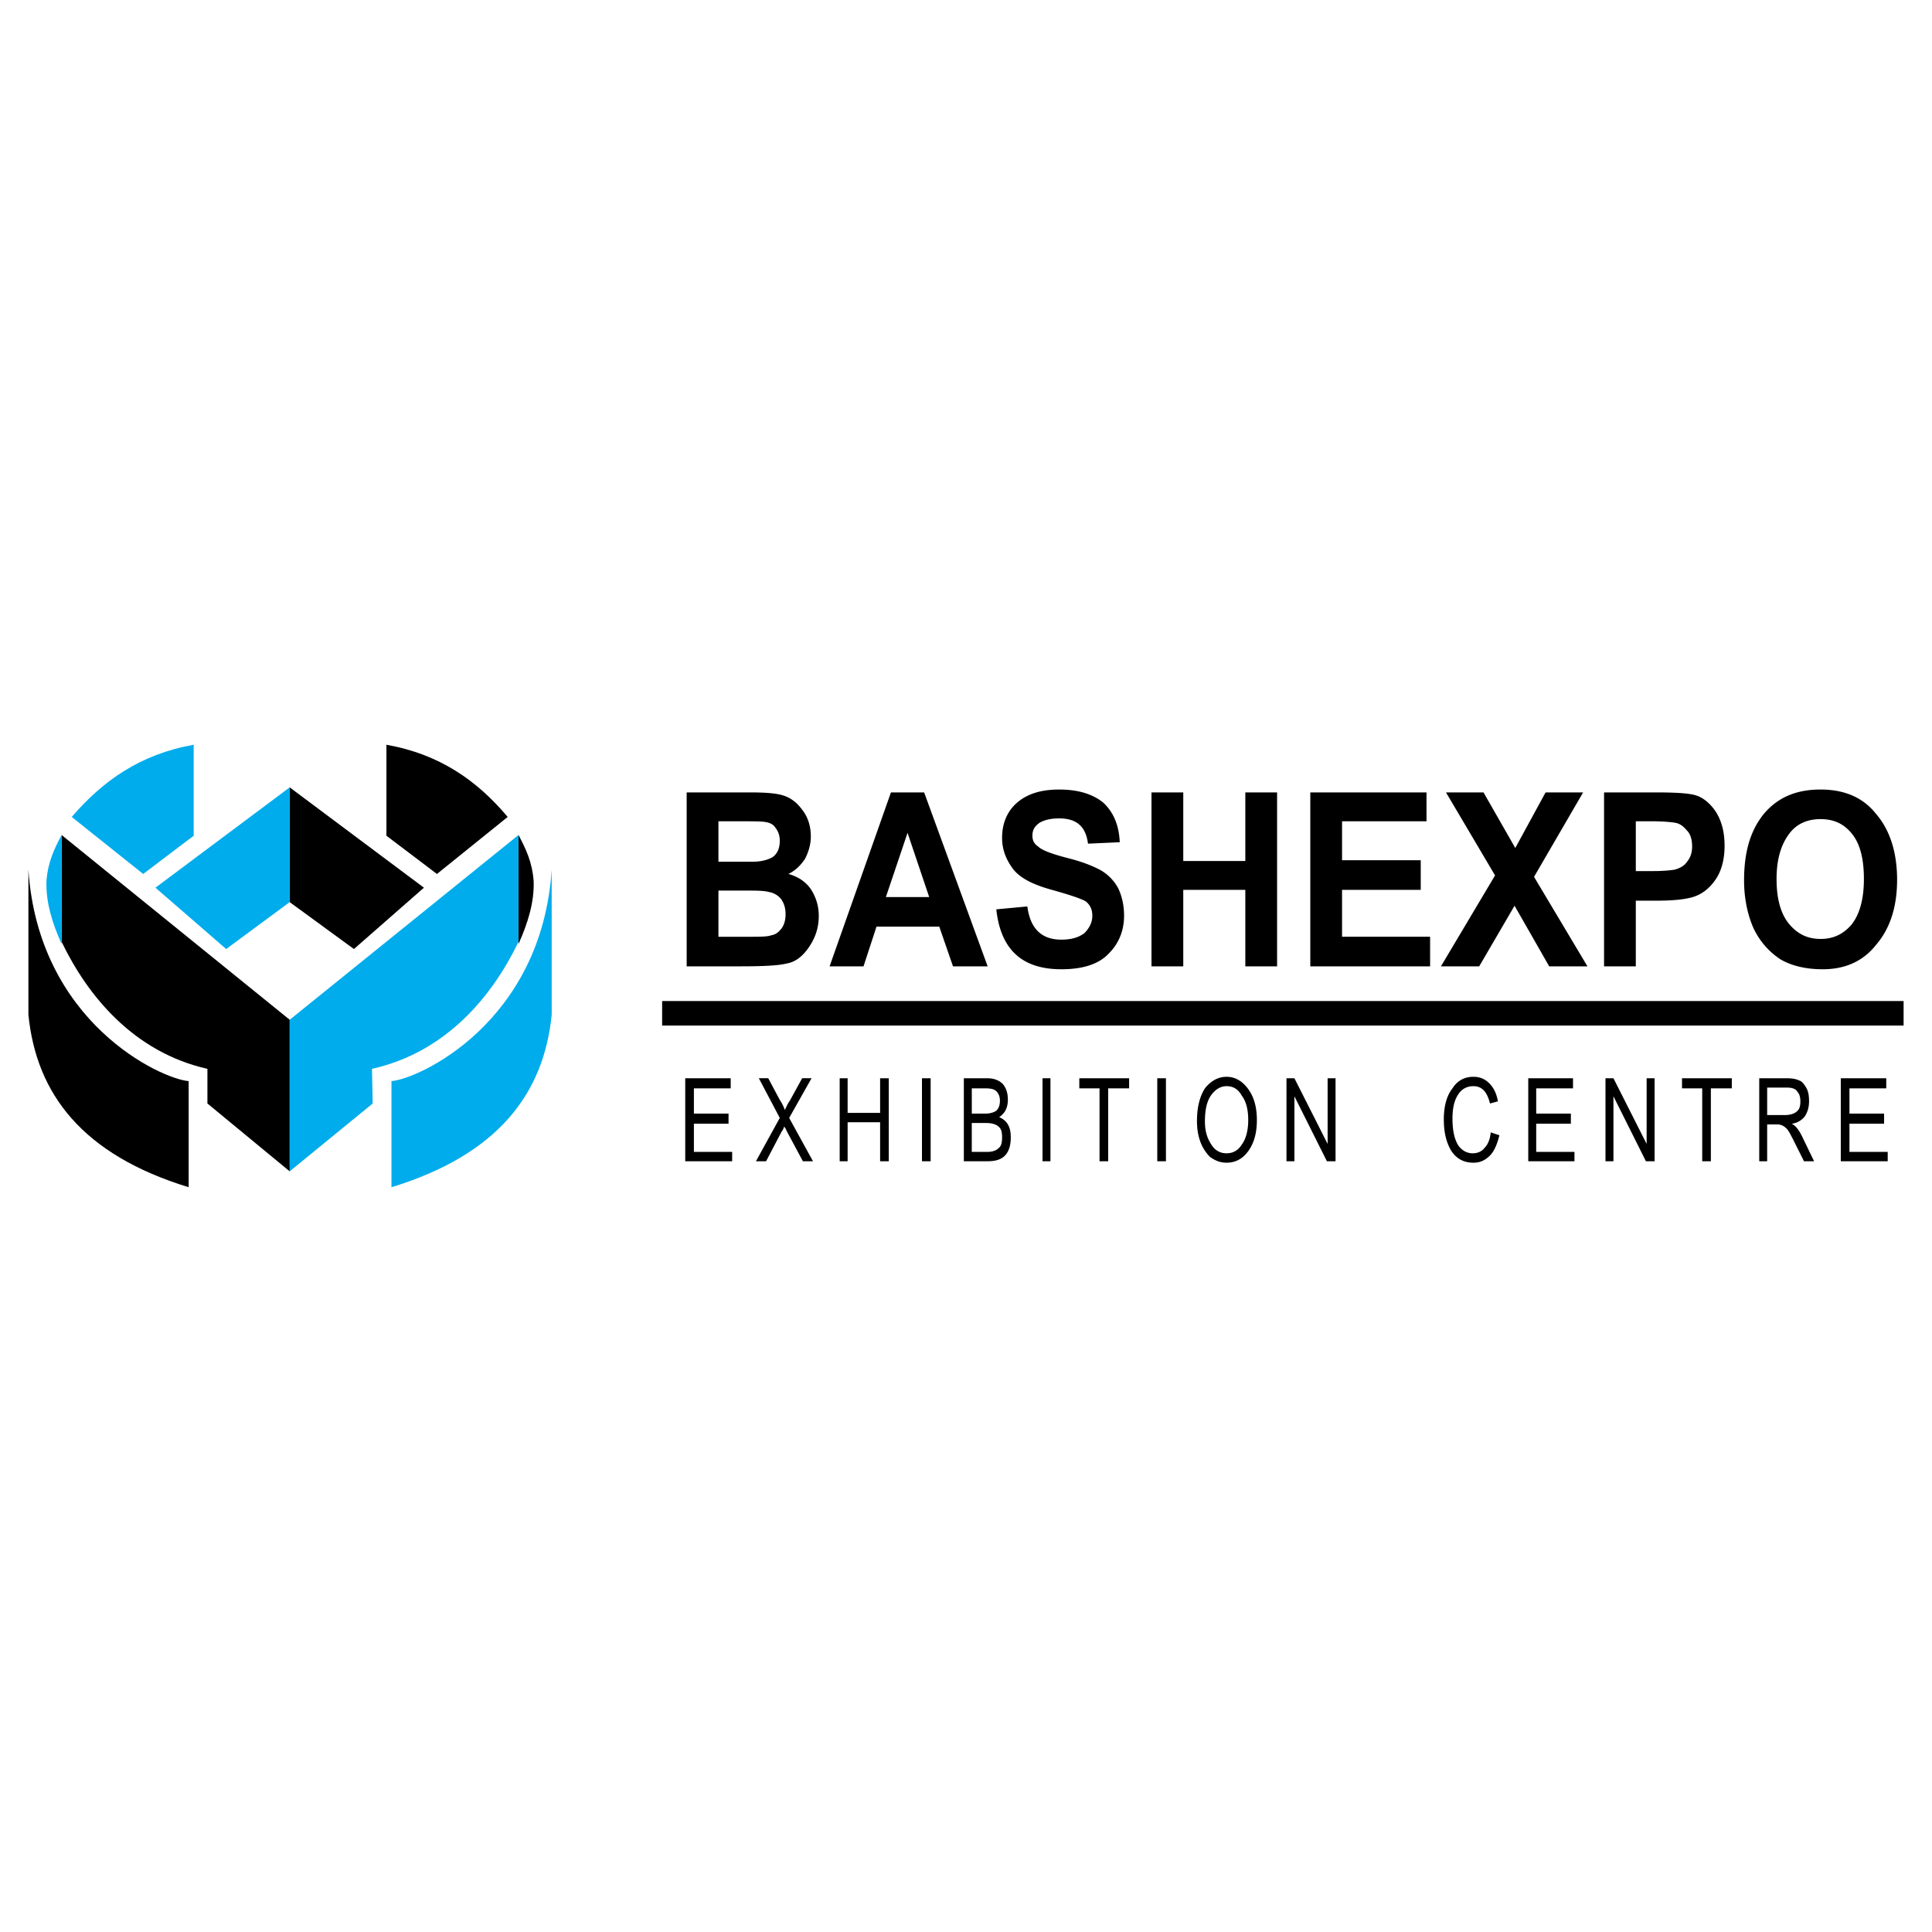 <?xml version="1.0" encoding="UTF-8"?> <svg xmlns="http://www.w3.org/2000/svg" width="2500" height="2500" viewBox="0 0 192.756 192.756"><g fill-rule="evenodd" clip-rule="evenodd"><path fill="#fff" d="M0 0h192.756v192.756H0V0z"></path><path d="M28.903 78.555v11.45l6.409 4.681 6.985-6.121-13.394-10.01zM38.553 74.306v9.074l5.041 3.816 7.058-5.689c-3.026-3.6-6.771-6.264-12.099-7.201zM51.731 83.308c.72 1.368 1.368 2.664 1.512 4.608.072 2.088-.576 4.177-1.512 6.265V83.308zM6.147 83.308v10.657c2.593 5.402 7.201 11.017 14.547 12.673v3.457l8.209 6.77v-15.123L6.147 83.308zM2.834 86.764v14.474c.792 7.922 5.401 13.971 15.987 17.211v-10.586c-2.736-.215-14.978-5.832-15.987-21.099z"></path><path d="M19.326 74.306v9.074l-5.041 3.816-7.129-5.689c3.096-3.6 6.841-6.264 12.17-7.201zM51.731 83.308v10.657c-2.593 5.402-7.201 11.017-14.619 12.673l.072 3.457-8.281 6.77v-15.123l22.828-18.434z" fill="#00acec"></path><path d="M55.043 86.764v14.474c-.792 7.922-5.401 13.971-15.987 17.211v-10.586c2.737-.215 14.979-5.832 15.987-21.099zM28.903 78.555v11.45l-6.337 4.681-7.057-6.121 13.394-10.01zM6.147 83.308c-.72 1.368-1.368 2.664-1.512 4.608-.072 2.088.576 4.177 1.512 6.265V83.308z" fill="#00acec"></path><path d="M68.509 79.059h6.266c1.512 0 2.592.072 3.312.288s1.368.648 1.945 1.44c.576.72.864 1.656.864 2.664 0 .792-.216 1.513-.576 2.232-.432.648-.936 1.152-1.656 1.512 1.008.288 1.729.792 2.232 1.512.504.792.792 1.656.792 2.665 0 1.224-.36 2.232-1.009 3.168-.647.937-1.368 1.44-2.16 1.583-.864.217-2.376.289-4.681.289h-5.329V79.059zm3.169 2.88v4.033h3.456c.864 0 1.584-.216 2.017-.504.432-.36.648-.864.648-1.584 0-.504-.144-.936-.432-1.296-.216-.36-.576-.504-1.008-.577-.432-.072-1.368-.072-2.881-.072h-1.8zm0 6.914v4.609h2.952c1.152 0 1.944 0 2.305-.144.432-.072.72-.288 1.008-.648s.433-.864.433-1.44c0-.648-.145-1.08-.433-1.512a1.95 1.95 0 0 0-1.224-.721c-.504-.144-1.296-.144-2.449-.144h-2.592zm26.861 7.561h-3.458l-1.368-3.961h-6.265l-1.296 3.961h-3.384l6.121-17.355h3.312l6.338 17.355zm-5.833-6.913l-2.16-6.409-2.161 6.409h4.321zm6.696 1.224l3.098-.288c.287 2.232 1.439 3.312 3.383 3.312 1.01 0 1.729-.216 2.305-.648.504-.504.793-1.081.793-1.728 0-.648-.217-1.081-.648-1.44-.504-.288-1.584-.648-3.385-1.152-2.088-.576-3.385-1.296-4.033-2.305-.646-.936-.936-1.872-.936-2.88 0-1.44.504-2.664 1.512-3.528 1.01-.864 2.377-1.296 4.178-1.296 1.871 0 3.312.432 4.393 1.296 1.008.936 1.584 2.232 1.656 3.96l-3.168.145c-.217-1.729-1.152-2.521-2.881-2.521-.793 0-1.441.144-1.945.432-.504.36-.719.72-.719 1.296 0 .432.143.792.576 1.08.359.36 1.295.72 2.951 1.152 1.441.36 2.521.792 3.312 1.225a4.62 4.62 0 0 1 1.729 1.8c.361.792.576 1.656.576 2.737 0 1.439-.504 2.736-1.512 3.744-1.008 1.08-2.592 1.585-4.754 1.585-3.889 0-6.049-1.945-6.481-5.978zm15.483 5.689V79.059h3.17V85.9h6.191v-6.841h3.17v17.355h-3.17v-7.633h-6.191v7.633h-3.17zm15.844 0V79.059h11.594v2.88h-8.426v3.889h7.85v2.952h-7.85v4.681h8.785v2.953h-11.953zm13.033 0l5.4-9.074-4.896-8.281h3.744l3.17 5.545 3.023-5.545h3.746l-4.898 8.425 5.33 8.93h-3.816l-3.457-6.049-3.529 6.049h-3.817zm16.275 0V79.059h5.113c1.943 0 3.312.072 4.031.288.721.216 1.441.792 2.018 1.656.576.936.863 2.017.863 3.385 0 1.296-.287 2.448-.863 3.312s-1.297 1.44-2.09 1.729c-.791.288-2.088.432-3.816.432h-2.088v6.553h-3.168zm3.168-14.475v4.969h1.729c1.008 0 1.729-.072 2.16-.145.504-.144.936-.36 1.225-.792.359-.432.504-.936.504-1.512 0-.648-.145-1.224-.504-1.584-.361-.432-.721-.72-1.225-.792-.432-.072-1.225-.144-2.305-.144h-1.584zm10.801 5.906c0-2.88.648-5.041 2.018-6.697 1.367-1.584 3.168-2.376 5.617-2.376 2.375 0 4.248.792 5.545 2.448 1.367 1.584 2.088 3.817 2.088 6.554 0 2.736-.721 4.896-2.088 6.48-1.297 1.656-3.098 2.45-5.33 2.45-1.729 0-3.168-.361-4.248-1.009a7.546 7.546 0 0 1-2.664-3.097c-.577-1.297-.938-2.953-.938-4.753zm3.242-.144c0 2.017.432 3.528 1.295 4.537.865 1.008 1.873 1.44 3.098 1.44s2.232-.432 3.096-1.44c.793-1.008 1.225-2.52 1.225-4.537 0-1.944-.359-3.457-1.152-4.465s-1.801-1.512-3.168-1.512c-1.369 0-2.449.504-3.17 1.512-.792 1.08-1.224 2.52-1.224 4.465zM68.366 115.857v-8.281h4.536v1.008H69.23v2.52h3.457v1.01H69.23v2.809h3.817v.936h-4.681v-.002zm7.056 0l2.376-4.32-2.088-3.961h.937l1.152 2.16c.288.432.432.793.504 1.008.144-.287.288-.648.504-.936l1.225-2.232h.936l-2.232 3.961 2.376 4.32h-1.008l-1.584-2.953c-.072-.145-.144-.359-.288-.504-.072.289-.216.432-.288.576l-1.512 2.881h-1.01zm8.354 0v-8.281h.792v3.457h3.241v-3.457h.864v8.281h-.864v-3.889h-3.241v3.889h-.792zm8.209 0v-8.281h.865v8.281h-.865zm4.177 0v-8.281h2.305c.721 0 1.225.215 1.584.576.359.432.504.936.504 1.584 0 .359-.072.721-.217 1.008-.143.289-.359.504-.646.721.359.145.646.359.863.719.217.361.289.793.289 1.297 0 .721-.145 1.297-.506 1.729-.359.432-.936.648-1.799.648h-2.377v-.001zm.793-4.753h1.368c.504 0 .865-.143 1.08-.287.217-.217.359-.504.359-1.008 0-.432-.143-.721-.359-.936-.215-.217-.576-.289-1.152-.289h-1.295v2.52h-.001zm0 3.818h1.584c.504 0 .863-.145 1.08-.361.287-.215.359-.576.359-1.08s-.072-.863-.359-1.08c-.217-.217-.648-.359-1.225-.359h-1.44v2.88h.001zm7.057.935v-8.281h.791v8.281h-.791zm5.689 0v-7.273h-2.018v-1.008h4.969v1.008h-2.088v7.273h-.863zm5.76 0v-8.281h.865v8.281h-.865zm3.961-4.033c0-1.367.287-2.447.793-3.24.576-.721 1.295-1.152 2.16-1.152.863 0 1.584.432 2.16 1.225.576.791.863 1.801.863 3.096 0 1.297-.287 2.305-.863 3.098-.576.791-1.297 1.152-2.16 1.152-.648 0-1.152-.217-1.656-.576a4.28 4.28 0 0 1-1.01-1.656c-.215-.65-.287-1.298-.287-1.947zm.793.072c0 .936.215 1.656.646 2.305.361.576.865.863 1.514.863.646 0 1.152-.287 1.512-.863.432-.576.648-1.441.648-2.449 0-1.08-.217-1.871-.648-2.447-.359-.648-.865-.938-1.512-.938-.576 0-1.08.289-1.514.865-.431.577-.646 1.44-.646 2.664zm8.137 3.961v-8.281h.791l3.314 6.553v-6.553h.791v8.281h-.863l-3.242-6.48v6.48h-.791zm20.378-2.88l.865.289c-.217.863-.506 1.584-.938 2.016-.504.504-1.008.721-1.656.721-1.008 0-1.729-.434-2.232-1.225-.504-.865-.719-1.873-.719-3.098 0-1.295.287-2.375.863-3.096.504-.793 1.225-1.152 2.088-1.152.648 0 1.152.217 1.584.648.434.432.721 1.008.865 1.801l-.793.215c-.287-1.152-.791-1.729-1.656-1.729-.648 0-1.223.289-1.584.938-.359.576-.504 1.367-.504 2.305 0 1.223.217 2.088.576 2.664.359.504.863.791 1.439.791.434 0 .865-.143 1.152-.504.363-.36.578-.864.65-1.584zm3.745 2.88v-8.281h4.465v1.008h-3.672v2.52h3.457v1.01h-3.457v2.809h3.816v.936h-4.609v-.002zm7.705 0v-8.281h.793l3.312 6.553v-6.553h.793v8.281h-.865l-3.24-6.48v6.48h-.793zm9.65 0v-7.273h-2.016v-1.008h4.969v1.008h-2.09v7.273h-.863zm5.69 0v-8.281h2.736c.504 0 .936.072 1.225.215.287.072.504.361.719.721.217.361.289.793.289 1.369s-.145 1.08-.432 1.512a1.952 1.952 0 0 1-1.297.721c.432.215.791.719 1.152 1.512l1.08 2.232h-1.008l-.865-1.729c-.432-.863-.719-1.439-.936-1.584a1.19 1.19 0 0 0-.863-.361h-1.01v3.674h-.79v-.001zm.791-4.609h1.801c.504 0 .936-.145 1.152-.359.287-.217.359-.576.359-1.008 0-.361-.072-.721-.287-.938-.145-.287-.504-.432-1.008-.432h-2.018v2.737h.001zm7.345 4.609v-8.281h4.537v1.008h-3.672v2.52h3.455v1.01h-3.455v2.809h3.816v.936h-4.681v-.002zM66.061 99.871h123.861v2.447H66.061v-2.447z"></path></g></svg> 
